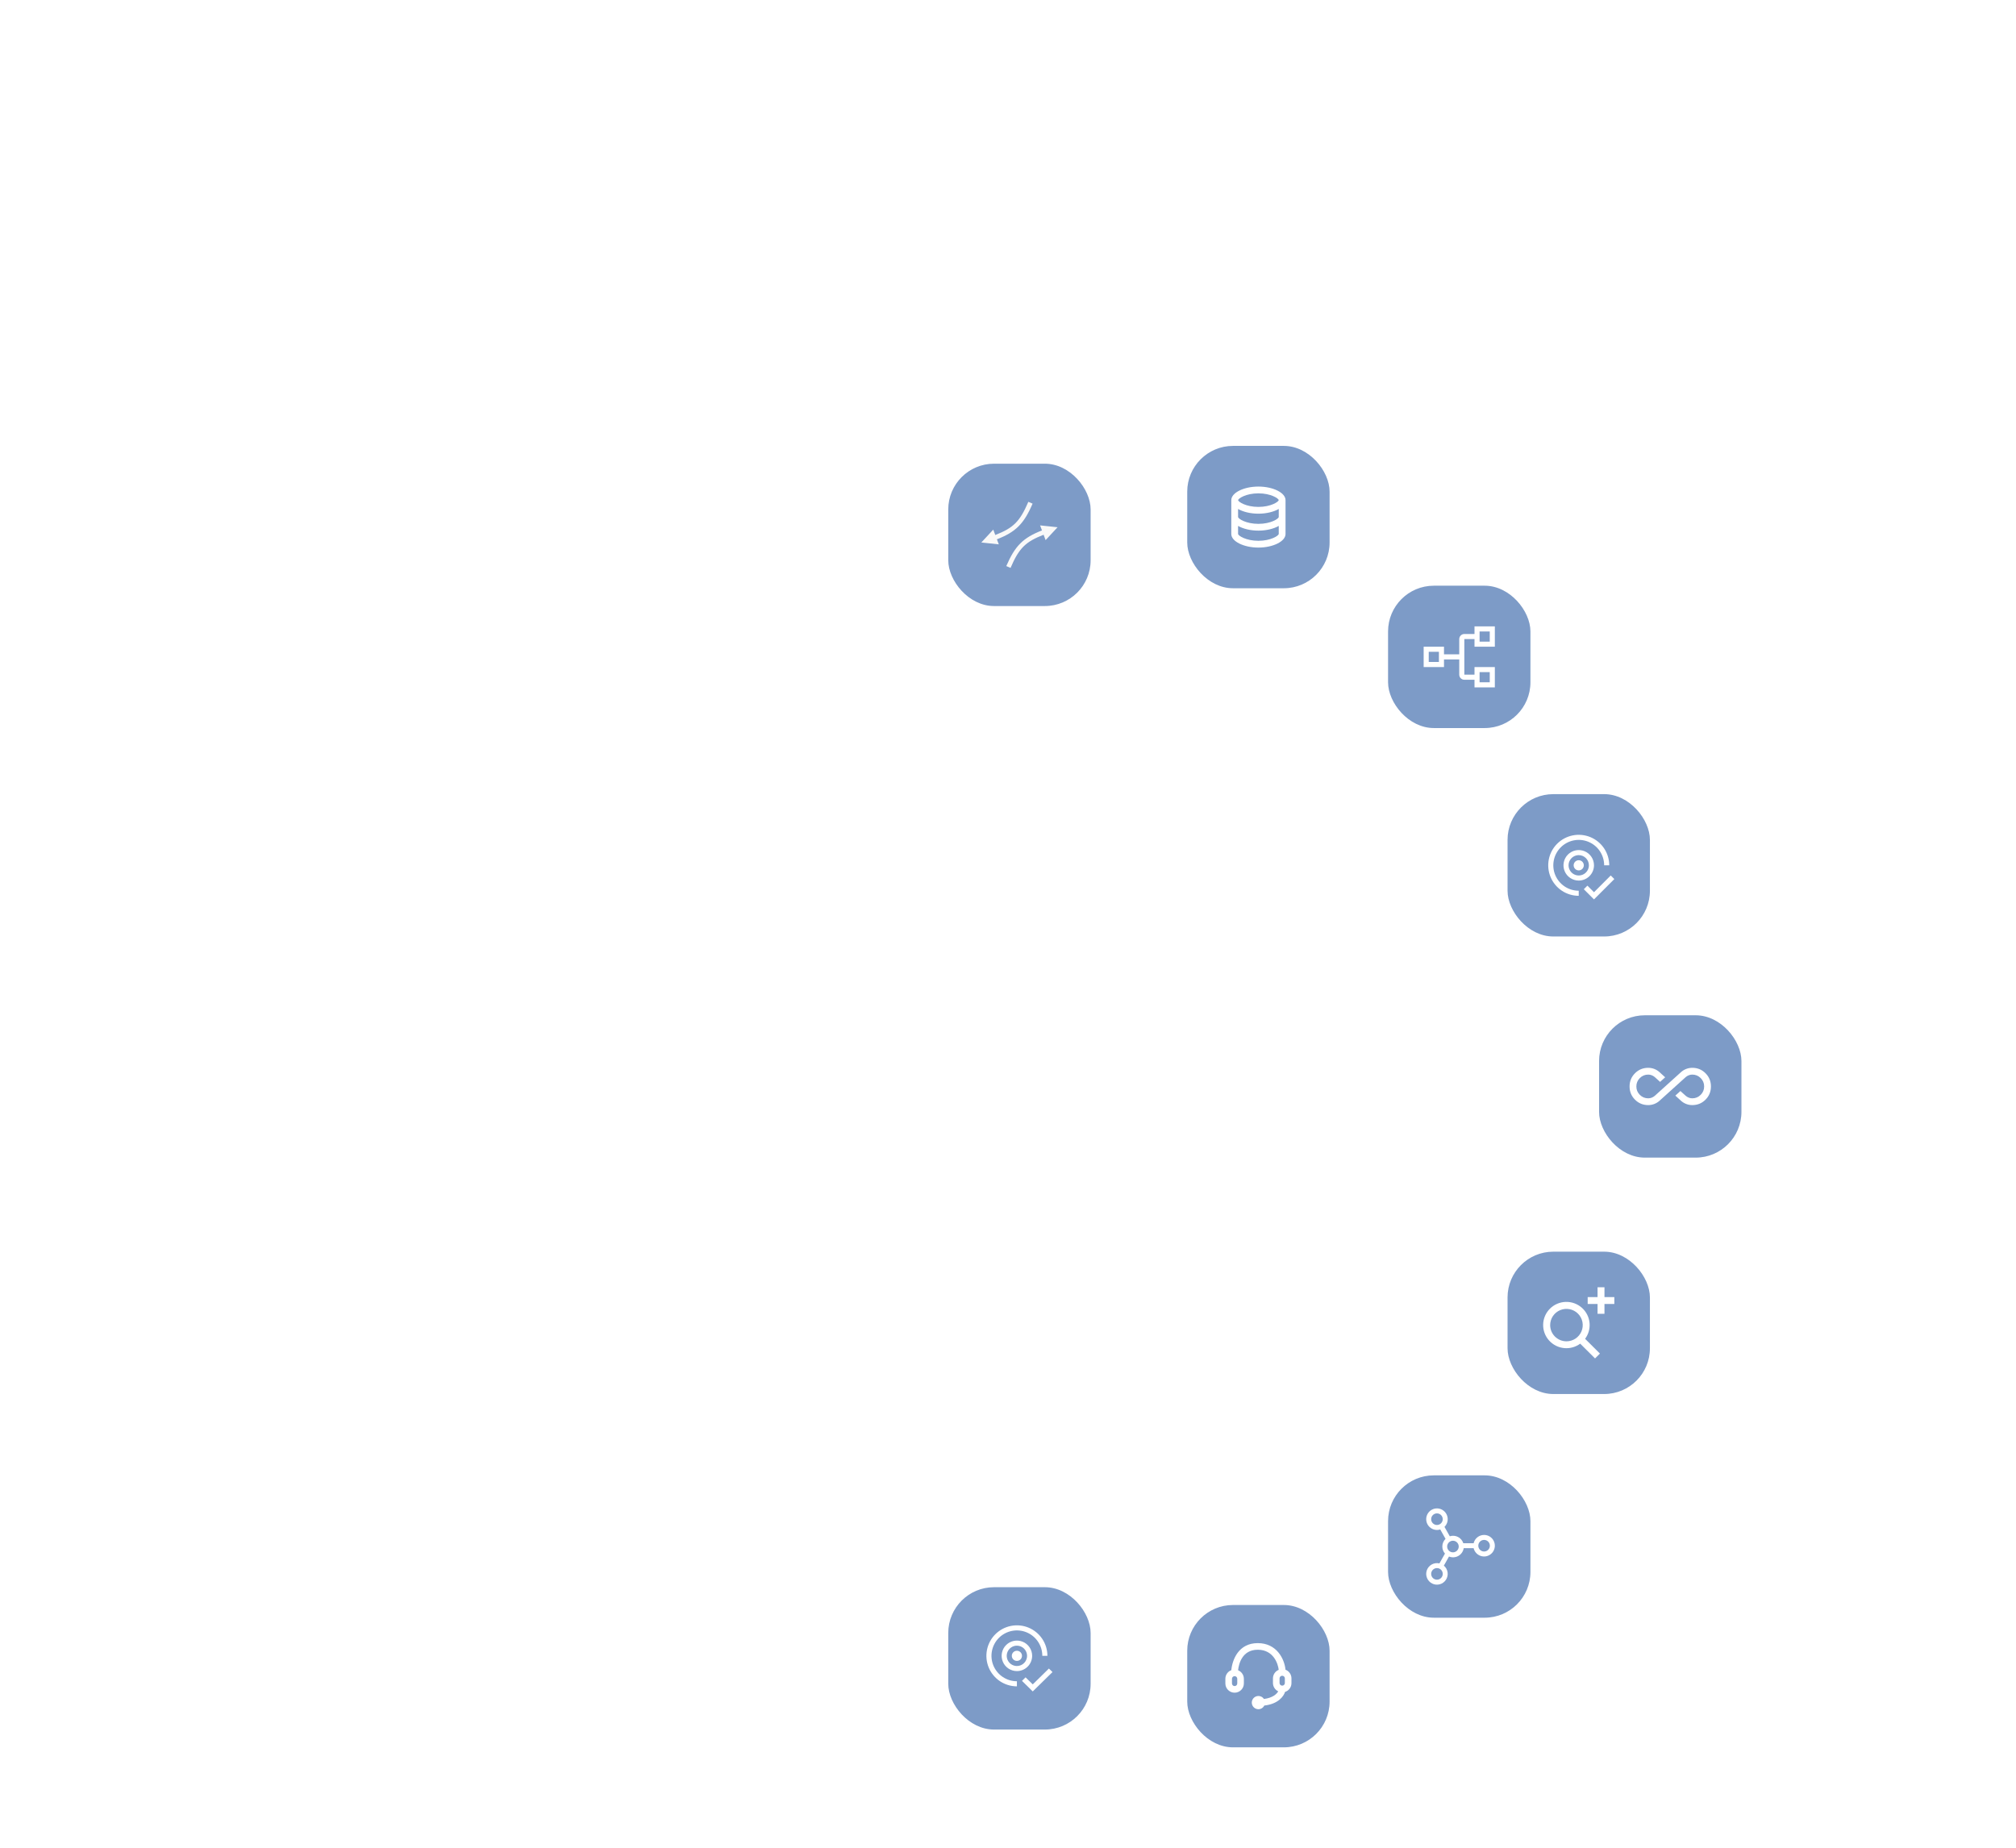<svg xmlns="http://www.w3.org/2000/svg" width="793" height="727" viewBox="0 0 793 727" fill="none"><g clip-path="url(#clip0_4696_1860)"><path d="M403.998 251.406H407.306V253.478H407.364C407.867 252.633 408.544 252.019 409.395 251.636C410.246 251.252 411.165 251.06 412.151 251.06C413.216 251.06 414.173 251.252 415.024 251.636C415.875 252 416.601 252.509 417.2 253.161C417.8 253.813 418.254 254.581 418.564 255.463C418.874 256.346 419.028 257.295 419.028 258.312C419.028 259.329 418.864 260.279 418.535 261.161C418.206 262.044 417.742 262.811 417.142 263.463C416.562 264.116 415.856 264.634 415.024 265.017C414.192 265.382 413.283 265.564 412.296 265.564C411.639 265.564 411.059 265.497 410.556 265.363C410.053 265.228 409.608 265.056 409.221 264.845C408.834 264.634 408.505 264.413 408.234 264.183C407.964 263.933 407.741 263.694 407.567 263.463H407.48V271.78H403.998V251.406ZM415.546 258.312C415.546 257.775 415.45 257.257 415.256 256.758C415.082 256.259 414.811 255.818 414.444 255.434C414.095 255.051 413.67 254.744 413.167 254.514C412.664 254.283 412.093 254.168 411.455 254.168C410.817 254.168 410.246 254.283 409.743 254.514C409.241 254.744 408.805 255.051 408.437 255.434C408.089 255.818 407.819 256.259 407.625 256.758C407.451 257.257 407.364 257.775 407.364 258.312C407.364 258.849 407.451 259.367 407.625 259.866C407.819 260.365 408.089 260.806 408.437 261.19C408.805 261.574 409.241 261.881 409.743 262.111C410.246 262.341 410.817 262.456 411.455 262.456C412.093 262.456 412.664 262.341 413.167 262.111C413.67 261.881 414.095 261.574 414.444 261.19C414.811 260.806 415.082 260.365 415.256 259.866C415.45 259.367 415.546 258.849 415.546 258.312ZM425.234 243.463H428.716V265.219H425.234V243.463ZM434.919 258.312C434.919 257.219 435.112 256.231 435.499 255.348C435.905 254.446 436.447 253.679 437.124 253.046C437.8 252.413 438.604 251.924 439.532 251.578C440.461 251.233 441.447 251.06 442.492 251.06C443.536 251.06 444.523 251.233 445.451 251.578C446.38 251.924 447.182 252.413 447.86 253.046C448.536 253.679 449.068 254.446 449.455 255.348C449.862 256.231 450.065 257.219 450.065 258.312C450.065 259.406 449.862 260.403 449.455 261.305C449.068 262.188 448.536 262.945 447.86 263.579C447.182 264.212 446.38 264.701 445.451 265.046C444.523 265.392 443.536 265.564 442.492 265.564C441.447 265.564 440.461 265.392 439.532 265.046C438.604 264.701 437.8 264.212 437.124 263.579C436.447 262.945 435.905 262.188 435.499 261.305C435.112 260.403 434.919 259.406 434.919 258.312ZM438.401 258.312C438.401 258.849 438.488 259.367 438.662 259.866C438.855 260.365 439.126 260.806 439.474 261.19C439.841 261.574 440.277 261.881 440.78 262.111C441.282 262.341 441.853 262.456 442.492 262.456C443.13 262.456 443.7 262.341 444.204 262.111C444.706 261.881 445.132 261.574 445.48 261.19C445.848 260.806 446.119 260.365 446.293 259.866C446.486 259.367 446.583 258.849 446.583 258.312C446.583 257.775 446.486 257.257 446.293 256.758C446.119 256.259 445.848 255.818 445.48 255.434C445.132 255.051 444.706 254.744 444.204 254.514C443.7 254.283 443.13 254.168 442.492 254.168C441.853 254.168 441.282 254.283 440.78 254.514C440.277 254.744 439.841 255.051 439.474 255.434C439.126 255.818 438.855 256.259 438.662 256.758C438.488 257.257 438.401 257.775 438.401 258.312ZM456.226 251.406H459.708V253.593H459.766C460.153 252.787 460.704 252.163 461.42 251.722C462.136 251.281 462.957 251.06 463.886 251.06C464.099 251.06 464.302 251.079 464.495 251.118C464.708 251.156 464.921 251.204 465.134 251.262V254.6C464.843 254.523 464.553 254.466 464.263 254.427C463.993 254.37 463.722 254.341 463.451 254.341C462.638 254.341 461.981 254.494 461.478 254.801C460.994 255.089 460.617 255.425 460.346 255.809C460.095 256.192 459.921 256.576 459.824 256.96C459.747 257.343 459.708 257.631 459.708 257.823V265.219H456.226V251.406ZM472.681 259.521C472.797 260.557 473.203 261.363 473.899 261.938C474.596 262.514 475.437 262.802 476.424 262.802C477.294 262.802 478.02 262.629 478.6 262.284C479.199 261.919 479.722 261.468 480.167 260.931L482.662 262.802C481.85 263.799 480.94 264.509 479.935 264.931C478.928 265.353 477.874 265.564 476.772 265.564C475.727 265.564 474.741 265.392 473.812 265.046C472.884 264.701 472.081 264.212 471.404 263.579C470.727 262.945 470.185 262.188 469.779 261.305C469.392 260.403 469.199 259.406 469.199 258.312C469.199 257.219 469.392 256.231 469.779 255.348C470.185 254.446 470.727 253.679 471.404 253.046C472.081 252.413 472.884 251.924 473.812 251.578C474.741 251.233 475.727 251.06 476.772 251.06C477.739 251.06 478.619 251.233 479.412 251.578C480.225 251.904 480.911 252.384 481.472 253.017C482.053 253.65 482.497 254.437 482.807 255.377C483.136 256.298 483.3 257.363 483.3 258.571V259.521H472.681ZM479.818 256.931C479.799 255.914 479.48 255.118 478.861 254.542C478.242 253.948 477.381 253.65 476.279 253.65C475.234 253.65 474.402 253.948 473.783 254.542C473.183 255.137 472.816 255.933 472.681 256.931H479.818Z" fill="white"></path><path d="M396.472 278.611L382.333 294.206C381.593 295.023 380.325 295.09 379.501 294.355L371.031 286.802C365.636 281.991 362.607 275.099 362.726 267.905L363.013 250.529C363.042 248.823 365.08 247.942 366.36 249.083L396.321 275.802C397.145 276.536 397.212 277.794 396.472 278.611Z" fill="white"></path><path fill-rule="evenodd" clip-rule="evenodd" d="M378.98 231.605L394.704 245.628C395.528 246.362 395.595 247.62 394.855 248.437L367.915 278.153C366.765 279.422 364.643 278.76 364.433 277.067L362.292 259.819C361.405 252.678 363.681 245.506 368.531 240.156L376.147 231.754C376.888 230.938 378.156 230.871 378.98 231.605ZM374.737 238.367C369.676 243.95 370.136 252.544 375.765 257.563L379.16 260.591L391.376 247.116L377.789 235L374.737 238.367Z" fill="white"></path><path d="M324.85 255.76L338.989 240.165C339.729 239.348 340.997 239.281 341.821 240.015L350.291 247.569C355.686 252.38 358.715 259.272 358.596 266.466L358.309 283.842C358.28 285.548 356.242 286.429 354.962 285.289L325.001 258.569C324.177 257.835 324.11 256.577 324.85 255.76Z" fill="white"></path><path fill-rule="evenodd" clip-rule="evenodd" d="M342.342 302.767L326.617 288.745C325.794 288.01 325.727 286.752 326.467 285.936L353.407 256.219C354.557 254.95 356.679 255.613 356.889 257.306L359.03 274.554C359.917 281.695 357.641 288.866 352.79 294.217L345.174 302.618C344.434 303.435 343.166 303.502 342.342 302.767ZM346.585 296.005C351.646 290.423 351.186 281.829 345.557 276.81L342.162 273.781L329.945 287.257L343.532 299.373L346.585 296.005Z" fill="white"></path></g><g filter="url(#filter0_dddd_4696_1860)"><path d="M443.434 395.286C426.419 401.551 408.336 404.421 390.216 403.738L390.266 402.665C408.24 403.342 426.176 400.495 443.054 394.28C460.296 387.932 476.083 378.199 489.478 365.66C502.873 353.12 513.604 338.028 521.035 321.279C528.465 304.53 532.443 286.465 532.733 268.156C533.022 249.847 529.618 231.666 522.722 214.692C515.825 197.718 505.577 182.297 492.585 169.343C479.593 156.388 464.123 146.165 447.09 139.278C430.417 132.537 412.58 129.128 394.594 129.24L394.578 128.166C412.711 128.052 430.694 131.489 447.502 138.285C464.67 145.226 480.263 155.531 493.358 168.587C506.452 181.644 516.78 197.186 523.731 214.292C530.681 231.399 534.112 249.721 533.82 268.173C533.527 286.625 529.518 304.83 522.03 321.71C514.542 338.59 503.727 353.8 490.226 366.439C476.725 379.078 460.813 388.887 443.434 395.286Z" stroke="url(#paint0_linear_4696_1860)" stroke-width="2.326"></path></g><g filter="url(#filter1_dddd_4696_1860)"><path d="M405.156 381C433.846 379.002 460.769 366.385 480.691 345.602C500.614 324.82 512.112 297.357 512.951 268.552C513.789 239.748 503.908 211.66 485.229 189.749C466.549 167.839 440.405 153.671 411.881 150L411.594 152.232C439.566 155.832 465.203 169.725 483.521 191.211C501.838 212.697 511.528 240.241 510.706 268.487C509.883 296.733 498.608 323.664 479.072 344.043C459.535 364.423 433.134 376.795 405 378.755L405.156 381Z" fill="url(#paint1_linear_4696_1860)"></path></g><g filter="url(#filter2_dddd_4696_1860)"><mask id="path-8-inside-1_4696_1860" fill="white"><path d="M359 420.424C382.241 426.135 406.477 426.505 429.883 421.507C453.288 416.508 475.253 406.27 494.122 391.564C512.992 376.859 528.275 358.069 538.819 336.609C549.364 315.15 554.896 291.581 554.999 267.677C555.101 243.772 549.771 220.157 539.411 198.608C529.051 177.059 513.93 158.139 495.187 143.273C476.444 128.406 454.568 117.981 431.206 112.782C407.845 107.583 383.606 107.746 360.317 113.259L361.384 117.756C383.992 112.404 407.522 112.246 430.2 117.293C452.878 122.34 474.114 132.46 492.309 146.892C510.504 161.323 525.182 179.69 535.24 200.608C545.297 221.527 550.471 244.452 550.371 267.657C550.272 290.862 544.902 313.741 534.665 334.573C524.429 355.405 509.593 373.645 491.276 387.921C472.958 402.196 451.636 412.134 428.915 416.987C406.194 421.84 382.667 421.48 360.106 415.936L359 420.424Z"></path></mask><path d="M359 420.424L347.706 417.641L344.921 428.942L356.224 431.72L359 420.424ZM360.317 113.259L357.638 101.939L346.312 104.62L348.999 115.945L360.317 113.259ZM361.384 117.756L350.066 120.442L352.75 131.753L364.063 129.075L361.384 117.756ZM360.106 415.936L362.882 404.64L351.592 401.865L348.811 413.153L360.106 415.936ZM356.224 431.72C381.172 437.851 407.188 438.248 432.312 432.882L427.453 410.131C405.767 414.763 383.31 414.42 361.776 409.127L356.224 431.72ZM432.312 432.882C457.437 427.516 481.015 416.526 501.273 400.739L486.972 382.389C469.49 396.014 449.14 405.499 427.453 410.131L432.312 432.882ZM501.273 400.739C521.53 384.952 537.938 364.779 549.259 341.739L528.38 331.479C518.612 351.358 504.454 368.765 486.972 382.389L501.273 400.739ZM549.259 341.739C560.581 318.699 566.521 293.393 566.631 267.726L543.366 267.627C543.272 289.768 538.147 311.601 528.38 331.479L549.259 341.739ZM566.631 267.726C566.741 242.06 561.018 216.704 549.895 193.568L528.928 203.648C538.525 223.61 543.461 245.485 543.366 267.627L566.631 267.726ZM549.895 193.568C538.771 170.431 522.537 150.119 502.415 134.159L487.958 152.386C505.323 166.159 519.33 183.687 528.928 203.648L549.895 193.568ZM502.415 134.159C482.294 118.199 458.811 107.008 433.733 101.428L428.68 124.136C450.325 128.954 470.594 138.613 487.958 152.386L502.415 134.159ZM433.733 101.428C408.656 95.847 382.638 96.022 357.638 101.939L362.996 124.578C384.575 119.47 407.034 119.319 428.68 124.136L433.733 101.428ZM348.999 115.945L350.066 120.442L372.702 115.07L371.635 110.573L348.999 115.945ZM364.063 129.075C384.961 124.129 406.711 123.982 427.673 128.647L432.727 105.939C408.333 100.51 383.023 100.68 358.705 106.436L364.063 129.075ZM427.673 128.647C448.636 133.312 468.264 142.667 485.08 156.005L499.538 137.778C479.965 122.253 457.121 111.367 432.727 105.939L427.673 128.647ZM485.08 156.005C501.897 169.343 515.462 186.318 524.756 205.649L545.723 195.568C534.902 173.062 519.111 153.303 499.538 137.778L485.08 156.005ZM524.756 205.649C534.05 224.98 538.831 246.164 538.739 267.607L562.003 267.707C562.11 242.739 556.544 218.074 545.723 195.568L524.756 205.649ZM538.739 267.607C538.647 289.049 533.685 310.192 524.225 329.443L545.105 339.703C556.118 317.291 561.896 292.674 562.003 267.707L538.739 267.607ZM524.225 329.443C514.766 348.694 501.055 365.552 484.125 378.746L498.426 397.096C518.131 381.739 534.092 362.116 545.105 339.703L524.225 329.443ZM484.125 378.746C467.195 391.94 447.487 401.126 426.485 405.612L431.345 428.363C455.784 423.143 478.721 412.453 498.426 397.096L484.125 378.746ZM426.485 405.612C405.484 410.097 383.736 409.765 362.882 404.64L357.33 427.232C381.598 433.196 406.905 433.583 431.345 428.363L426.485 405.612ZM348.811 413.153L347.706 417.641L370.294 423.206L371.4 418.718L348.811 413.153Z" fill="url(#paint2_linear_4696_1860)" mask="url(#path-8-inside-1_4696_1860)"></path></g><g filter="url(#filter3_dddd_4696_1860)"><rect x="373" y="465" width="56" height="56" rx="18" fill="#7D9BC7"></rect><path d="M406.235 503.231L403.412 500.462L402 501.846L406.236 506L414 498.385L412.588 497L406.235 503.231Z" fill="white"></path><path d="M400 494C401.105 494 402 493.105 402 492C402 490.895 401.105 490 400 490C398.895 490 398 490.895 398 492C398 493.105 398.895 494 400 494Z" fill="white"></path><path d="M400 498C398.813 498 397.653 497.648 396.667 496.989C395.68 496.33 394.911 495.392 394.457 494.296C394.003 493.2 393.884 491.993 394.115 490.829C394.347 489.666 394.918 488.596 395.757 487.757C396.596 486.918 397.666 486.347 398.829 486.115C399.993 485.884 401.2 486.003 402.296 486.457C403.392 486.911 404.33 487.68 404.989 488.667C405.648 489.653 406 490.813 406 492C405.998 493.591 405.365 495.116 404.241 496.241C403.116 497.365 401.591 497.998 400 498ZM400 488C399.209 488 398.436 488.235 397.778 488.674C397.12 489.114 396.607 489.738 396.304 490.469C396.002 491.2 395.923 492.004 396.077 492.78C396.231 493.556 396.612 494.269 397.172 494.828C397.731 495.388 398.444 495.769 399.22 495.923C399.996 496.077 400.8 495.998 401.531 495.696C402.262 495.393 402.886 494.88 403.326 494.222C403.765 493.564 404 492.791 404 492C403.999 490.94 403.577 489.923 402.827 489.173C402.077 488.423 401.06 488.001 400 488Z" fill="white"></path><path d="M412 492C412 489.627 411.296 487.307 409.978 485.333C408.659 483.36 406.785 481.822 404.592 480.913C402.399 480.005 399.987 479.768 397.659 480.231C395.331 480.694 393.193 481.836 391.515 483.515C389.836 485.193 388.694 487.331 388.231 489.659C387.768 491.987 388.005 494.399 388.913 496.592C389.822 498.785 391.36 500.659 393.333 501.978C395.307 503.296 397.627 504 400 504V502C398.022 502 396.089 501.414 394.444 500.315C392.8 499.216 391.518 497.654 390.761 495.827C390.004 494 389.806 491.989 390.192 490.049C390.578 488.109 391.53 486.327 392.929 484.929C394.327 483.53 396.109 482.578 398.049 482.192C399.989 481.806 402 482.004 403.827 482.761C405.654 483.518 407.216 484.8 408.315 486.444C409.414 488.089 410 490.022 410 492H412Z" fill="white"></path></g><g filter="url(#filter4_dddd_4696_1860)"><rect x="373" y="23" width="56" height="56" rx="18" fill="#7D9BC7"></rect><path d="M404.5 38C401.151 45.807 398.597 48.277 391.492 51.052L391.221 50.325L390.703 48.937L386 54L392.88 54.728L392.134 52.748C399.503 49.88 402.742 46.72 406.171 38.713L404.5 38ZM409.124 47.272L409.864 49.252C402.494 52.126 399.258 55.28 395.829 63.279L397.5 64C400.849 56.186 403.401 53.729 410.505 50.954L410.777 51.682L411.295 53.063L416 48L409.124 47.272Z" fill="#F9F9F9"></path></g><g filter="url(#filter5_dddd_4696_1860)"><rect x="467" y="472" width="56" height="56" rx="18" fill="#7D9BC7"></rect><path fill-rule="evenodd" clip-rule="evenodd" d="M505.66 497.468C505.257 493.334 502.293 487 494.74 487C487.187 487 484.743 493.5 484.34 497.634C482.926 498.171 481.994 499.528 482 501.04V502.86C482 504.87 483.63 506.5 485.64 506.5C487.65 506.5 489.28 504.87 489.28 502.86V501.04C489.273 499.56 488.375 498.231 487.005 497.673C487.265 495.281 488.539 489.6 494.74 489.6C500.941 489.6 502.722 495.114 502.982 497.507C501.615 498.066 500.721 499.396 500.72 500.873V502.694C500.723 503.378 500.918 504.049 501.284 504.628C501.649 505.207 502.17 505.672 502.787 505.97C502.241 506.996 500.59 508.554 497.171 508.97C496.488 507.932 495.165 507.523 494.015 507.994C492.865 508.464 492.209 509.683 492.448 510.902C492.688 512.121 493.757 513 495 513C495.481 512.997 495.953 512.861 496.361 512.606C496.77 512.351 497.1 511.988 497.314 511.557C502.891 510.92 504.932 507.88 505.491 506.19C507.003 505.701 508.02 504.283 508 502.694V500.873C508.006 499.361 507.074 498.004 505.66 497.468ZM486.68 502.86C486.68 503.434 486.214 503.9 485.64 503.9C485.066 503.9 484.6 503.434 484.6 502.86V501.04C484.599 500.903 484.625 500.767 484.677 500.64C484.729 500.512 484.805 500.397 484.902 500.299C484.999 500.202 485.114 500.125 485.24 500.072C485.367 500.019 485.503 499.992 485.64 499.992C485.777 499.992 485.913 500.019 486.04 500.072C486.167 500.125 486.282 500.202 486.378 500.299C486.475 500.397 486.551 500.512 486.603 500.64C486.655 500.767 486.681 500.903 486.68 501.04V502.86ZM503.32 500.873C503.32 500.299 503.786 499.833 504.36 499.833C504.934 499.833 505.4 500.299 505.4 500.873V502.694C505.4 503.268 504.934 503.733 504.36 503.733C503.786 503.733 503.32 503.268 503.32 502.694V500.873Z" fill="white"></path></g><g filter="url(#filter6_dddd_4696_1860)"><rect x="467" y="16" width="56" height="56" rx="18" fill="#7D9BC7"></rect><path d="M505.667 50.667V37.333C505.667 34.443 500.783 32 495.001 32C489.218 32 484.334 34.443 484.334 37.333V50.667C484.334 53.557 489.218 56 495.001 56C500.783 56 505.667 53.557 505.667 50.667ZM495.001 34.667C499.922 34.667 502.909 36.676 503.001 37.325C502.909 37.991 499.922 40 495.001 40C490.079 40 487.093 37.991 487.001 37.341C487.093 36.676 490.079 34.667 495.001 34.667ZM487.001 40.809C488.973 41.939 491.85 42.667 495.001 42.667C498.151 42.667 501.029 41.939 503.001 40.809V43.992C502.909 44.657 499.922 46.667 495.001 46.667C490.079 46.667 487.093 44.657 487.001 44V40.809ZM487.001 50.667V47.476C488.973 48.605 491.85 49.333 495.001 49.333C498.151 49.333 501.029 48.605 503.001 47.476V50.659C502.909 51.324 499.922 53.333 495.001 53.333C490.079 53.333 487.093 51.324 487.001 50.667Z" fill="white"></path></g><g filter="url(#filter7_dddd_4696_1860)"><rect x="546" y="421" width="56" height="56" rx="18" fill="#7D9BC7"></rect><path d="M583.772 444.435C584.567 444.436 585.345 444.66 586.018 445.083C586.691 445.506 587.232 446.111 587.578 446.828C587.924 447.545 588.061 448.345 587.975 449.137C587.888 449.928 587.581 450.68 587.088 451.304C586.595 451.929 585.937 452.402 585.189 452.669C584.44 452.936 583.632 452.986 582.856 452.814C582.081 452.641 581.369 452.253 580.803 451.694C580.237 451.135 579.84 450.428 579.656 449.653H575.753C575.654 450.286 575.414 450.888 575.051 451.414C574.687 451.941 574.209 452.378 573.653 452.693C573.097 453.008 572.477 453.192 571.839 453.232C571.202 453.273 570.563 453.168 569.972 452.926L567.949 456.514C568.742 457.182 569.263 458.12 569.413 459.148C569.563 460.176 569.331 461.223 568.761 462.091C568.192 462.959 567.324 463.587 566.323 463.856C565.322 464.124 564.257 464.015 563.331 463.549C562.405 463.083 561.682 462.292 561.299 461.326C560.916 460.361 560.9 459.288 561.255 458.311C561.609 457.335 562.309 456.523 563.221 456.03C564.133 455.536 565.194 455.396 566.202 455.635L568.378 451.778C567.71 451.008 567.343 450.021 567.345 449.001C567.345 447.818 567.827 446.748 568.607 445.98L566.521 442.278C565.887 442.481 565.214 442.531 564.557 442.424C563.899 442.317 563.277 442.056 562.739 441.663C562.201 441.269 561.764 440.754 561.462 440.16C561.16 439.565 561.002 438.907 561.002 438.239C561.002 437.54 561.174 436.852 561.503 436.236C561.833 435.62 562.309 435.096 562.889 434.709C563.47 434.322 564.137 434.085 564.831 434.019C565.525 433.953 566.225 434.06 566.867 434.331C567.51 434.601 568.076 435.027 568.515 435.57C568.954 436.112 569.253 436.756 569.384 437.442C569.515 438.129 569.475 438.837 569.267 439.504C569.059 440.171 568.689 440.776 568.192 441.266L570.278 444.965C571.344 444.62 572.504 444.715 573.502 445.227C574.499 445.739 575.253 446.627 575.598 447.696H579.656C579.876 446.768 580.402 445.941 581.149 445.349C581.896 444.757 582.82 444.435 583.772 444.435ZM571.574 446.718C571.27 446.711 570.968 446.764 570.686 446.876C570.403 446.987 570.146 447.154 569.928 447.366C569.711 447.579 569.538 447.833 569.42 448.113C569.302 448.394 569.242 448.695 569.241 449C569.241 449.304 569.302 449.605 569.42 449.886C569.538 450.166 569.71 450.42 569.927 450.633C570.144 450.846 570.402 451.013 570.684 451.124C570.967 451.236 571.269 451.289 571.572 451.282C572.167 451.268 572.732 451.022 573.147 450.595C573.563 450.169 573.795 449.597 573.796 449.001C573.796 448.405 573.563 447.832 573.148 447.406C572.733 446.979 572.168 446.733 571.574 446.718ZM565.23 435.957C564.626 435.957 564.047 436.197 563.62 436.625C563.193 437.053 562.953 437.634 562.953 438.239C562.953 438.845 563.193 439.425 563.62 439.853C564.047 440.282 564.626 440.522 565.23 440.522C565.834 440.522 566.413 440.282 566.84 439.853C567.268 439.425 567.507 438.845 567.507 438.239C567.507 437.634 567.268 437.053 566.84 436.625C566.413 436.197 565.834 435.957 565.23 435.957ZM581.495 448.675C581.495 449.28 581.735 449.861 582.162 450.289C582.589 450.717 583.168 450.957 583.772 450.957C584.376 450.957 584.955 450.717 585.382 450.289C585.809 449.861 586.049 449.28 586.049 448.675C586.049 448.069 585.809 447.489 585.382 447.061C584.955 446.632 584.376 446.392 583.772 446.392C583.168 446.392 582.589 446.632 582.162 447.061C581.735 447.489 581.495 448.069 581.495 448.675ZM562.953 459.762C562.953 460.368 563.194 460.949 563.621 461.377C564.048 461.805 564.628 462.045 565.232 462.045C565.836 462.045 566.415 461.804 566.842 461.376C567.269 460.947 567.509 460.367 567.509 459.761C567.509 459.461 567.45 459.164 567.335 458.887C567.221 458.61 567.053 458.359 566.841 458.147C566.63 457.935 566.378 457.766 566.102 457.652C565.826 457.537 565.529 457.478 565.23 457.478C564.931 457.478 564.635 457.537 564.359 457.652C564.082 457.767 563.831 457.935 563.62 458.148C563.409 458.36 563.241 458.611 563.126 458.888C563.012 459.166 562.953 459.462 562.953 459.762Z" fill="white"></path></g><g filter="url(#filter8_dddd_4696_1860)"><rect x="546" y="71" width="56" height="56" rx="18" fill="#7D9BC7"></rect><path d="M588 95V87H580V90H576C575.47 90 574.961 90.211 574.586 90.586C574.211 90.961 574 91.47 574 92V98H568V95H560V103H568V100H574V106C574 106.53 574.211 107.039 574.586 107.414C574.961 107.789 575.47 108 576 108H580V111H588V103H580V106H576V92H580V95H588ZM566 101H562V97H566V101ZM582 105H586V109H582V105ZM582 89H586V93H582V89Z" fill="white"></path></g><g filter="url(#filter9_dddd_4696_1860)"><rect x="593" y="333" width="56" height="56" rx="18" fill="#7D9BC7"></rect><path fill-rule="evenodd" clip-rule="evenodd" d="M635.004 353.573V350.867H631.121V347H628.403V350.867H624.52V353.573H628.403V357.44H631.121V353.573H635.004Z" fill="white"></path><path fill-rule="evenodd" clip-rule="evenodd" d="M627.415 375L629.337 373.086L623.503 367.277C624.819 365.504 625.446 363.312 625.262 361.107C625.067 358.786 623.988 356.628 622.245 355.076C620.503 353.524 618.23 352.694 615.893 352.759C613.556 352.824 611.332 353.777 609.679 355.423C608.026 357.07 607.068 359.284 607.004 361.612C606.939 363.939 607.771 366.203 609.33 367.938C610.889 369.673 613.056 370.748 615.386 370.942C617.6 371.126 619.801 370.501 621.582 369.191L627.415 375ZM609.762 361.886C609.763 360.625 610.138 359.391 610.842 358.342C611.546 357.293 612.547 356.475 613.717 355.992C614.888 355.509 616.176 355.383 617.419 355.629C618.661 355.875 619.803 356.483 620.699 357.375C621.595 358.268 622.205 359.404 622.452 360.642C622.699 361.88 622.573 363.162 622.088 364.328C621.603 365.494 620.782 366.49 619.728 367.191C618.675 367.892 617.436 368.266 616.169 368.267C614.471 368.264 612.843 367.591 611.642 366.395C610.441 365.199 609.765 363.578 609.762 361.886Z" fill="white"></path></g><g filter="url(#filter10_dddd_4696_1860)"><rect x="593" y="153" width="56" height="56" rx="18" fill="#7D9BC7"></rect><path d="M627 191.59L624.41 189L623 190.41L627 194.41L635 186.41L633.59 185L627 191.59Z" fill="white"></path><path d="M621 183C622.105 183 623 182.105 623 181C623 179.895 622.105 179 621 179C619.895 179 619 179.895 619 181C619 182.105 619.895 183 621 183Z" fill="white"></path><path d="M621 187C619.813 187 618.653 186.648 617.667 185.989C616.68 185.33 615.911 184.392 615.457 183.296C615.003 182.2 614.884 180.993 615.115 179.829C615.347 178.666 615.918 177.596 616.757 176.757C617.596 175.918 618.666 175.347 619.829 175.115C620.993 174.884 622.2 175.003 623.296 175.457C624.392 175.911 625.33 176.68 625.989 177.667C626.648 178.653 627 179.813 627 181C626.998 182.591 626.365 184.116 625.241 185.241C624.116 186.365 622.591 186.998 621 187ZM621 177C620.209 177 619.436 177.235 618.778 177.674C618.12 178.114 617.607 178.738 617.304 179.469C617.002 180.2 616.923 181.004 617.077 181.78C617.231 182.556 617.612 183.269 618.172 183.828C618.731 184.388 619.444 184.769 620.22 184.923C620.996 185.077 621.8 184.998 622.531 184.696C623.262 184.393 623.886 183.88 624.326 183.222C624.765 182.564 625 181.791 625 181C624.999 179.94 624.577 178.923 623.827 178.173C623.077 177.423 622.06 177.001 621 177Z" fill="white"></path><path d="M633 181C633 178.627 632.296 176.307 630.978 174.333C629.659 172.36 627.785 170.822 625.592 169.913C623.399 169.005 620.987 168.768 618.659 169.231C616.331 169.694 614.193 170.836 612.515 172.515C610.836 174.193 609.694 176.331 609.231 178.659C608.768 180.987 609.005 183.399 609.913 185.592C610.822 187.785 612.36 189.659 614.333 190.978C616.307 192.296 618.627 193 621 193V191C619.022 191 617.089 190.414 615.444 189.315C613.8 188.216 612.518 186.654 611.761 184.827C611.004 183 610.806 180.989 611.192 179.049C611.578 177.109 612.53 175.327 613.929 173.929C615.327 172.53 617.109 171.578 619.049 171.192C620.989 170.806 623 171.004 624.827 171.761C626.654 172.518 628.216 173.8 629.315 175.444C630.414 177.089 631 179.022 631 181H633Z" fill="white"></path></g><g filter="url(#filter11_dddd_4696_1860)"><rect x="629" y="240" width="56" height="56" rx="18" fill="#7D9BC7"></rect><path d="M648.333 275.333C646.289 275.333 644.556 274.622 643.133 273.2C641.711 271.778 641 270.044 641 268C641 265.955 641.711 264.222 643.133 262.8C644.556 261.378 646.289 260.667 648.333 260.667C649.156 260.667 649.944 260.811 650.7 261.1C651.456 261.389 652.133 261.8 652.733 262.333L655 264.4L653 266.2L650.933 264.333C650.578 264.022 650.178 263.778 649.733 263.6C649.289 263.422 648.822 263.333 648.333 263.333C647.044 263.333 645.944 263.789 645.033 264.7C644.122 265.611 643.667 266.711 643.667 268C643.667 269.289 644.122 270.389 645.033 271.3C645.944 272.211 647.044 272.667 648.333 272.667C648.822 272.667 649.289 272.578 649.733 272.4C650.178 272.222 650.578 271.978 650.933 271.667L661.267 262.333C661.867 261.8 662.544 261.389 663.3 261.1C664.056 260.811 664.844 260.667 665.667 260.667C667.711 260.667 669.444 261.378 670.867 262.8C672.289 264.222 673 265.955 673 268C673 270.044 672.289 271.778 670.867 273.2C669.444 274.622 667.711 275.333 665.667 275.333C664.844 275.333 664.056 275.189 663.3 274.9C662.544 274.611 661.867 274.2 661.267 273.667L659 271.6L661 269.8L663.067 271.667C663.422 271.978 663.822 272.222 664.267 272.4C664.711 272.578 665.178 272.667 665.667 272.667C666.956 272.667 668.056 272.211 668.967 271.3C669.878 270.389 670.333 269.289 670.333 268C670.333 266.711 669.878 265.611 668.967 264.7C668.056 263.789 666.956 263.333 665.667 263.333C665.178 263.333 664.711 263.422 664.267 263.6C663.822 263.778 663.422 264.022 663.067 264.333L652.733 273.667C652.133 274.2 651.456 274.611 650.7 274.9C649.944 275.189 649.156 275.333 648.333 275.333Z" fill="white"></path></g><path d="M50.075 344L138.631 344L162.396 318.709L253.992 318.709" stroke="url(#paint3_linear_4696_1860)" stroke-width="2.326"></path><path d="M253.498 318.708C253.498 324.185 257.932 328.626 263.4 328.626C268.869 328.626 273.303 324.185 273.303 318.708C273.303 313.23 268.869 308.79 263.4 308.79C257.932 308.79 253.498 313.23 253.498 318.708ZM271.322 318.708C271.322 323.09 267.776 326.642 263.4 326.642C259.025 326.642 255.479 323.09 255.479 318.708C255.479 314.326 259.025 310.773 263.4 310.773C267.776 310.773 271.322 314.326 271.322 318.708Z" fill="white"></path><path d="M90.11 253.247L140.612 253.247L164.377 278.539M164.377 278.539L209.928 278.539M164.377 278.539L32.677 278.539" stroke="url(#paint4_linear_4696_1860)" stroke-width="2.326"></path><path d="M209.637 278.742C209.637 284.22 214.07 288.66 219.539 288.66C225.008 288.66 229.441 284.22 229.441 278.742C229.441 273.264 225.008 268.824 219.539 268.824C214.07 268.824 209.637 273.264 209.637 278.742ZM227.461 278.742C227.461 283.124 223.914 286.677 219.539 286.677C215.164 286.677 211.617 283.124 211.617 278.742C211.617 274.36 215.164 270.807 219.539 270.807C223.914 270.807 227.461 274.36 227.461 278.742Z" fill="white"></path><path d="M90.111 207.624L138.632 207.624L162.397 232.915L285.186 232.915" stroke="url(#paint5_linear_4696_1860)" stroke-width="2.326"></path><path d="M284.195 232.419C284.195 237.897 288.629 242.337 294.098 242.337C299.567 242.337 304 237.897 304 232.419C304 226.942 299.567 222.501 294.098 222.501C288.629 222.501 284.195 226.942 284.195 232.419ZM302.02 232.419C302.02 236.801 298.473 240.354 294.098 240.354C289.723 240.354 286.176 236.801 286.176 232.419C286.176 228.037 289.723 224.485 294.098 224.485C298.473 224.485 302.02 228.037 302.02 232.419Z" fill="white"></path><path d="M-0.001 162L139.621 162L163.386 187.291L253.992 187.291" stroke="url(#paint6_linear_4696_1860)" stroke-width="2.326"></path><path d="M253.498 187.787C253.498 193.265 257.932 197.706 263.4 197.706C268.869 197.706 273.303 193.265 273.303 187.787C273.303 182.31 268.869 177.869 263.4 177.869C257.932 177.869 253.498 182.31 253.498 187.787ZM271.322 187.787C271.322 192.17 267.776 195.722 263.4 195.722C259.025 195.722 255.479 192.17 255.479 187.787C255.479 183.405 259.025 179.853 263.4 179.853C267.776 179.853 271.322 183.405 271.322 187.787Z" fill="white"></path><defs><filter id="filter0_dddd_4696_1860" x="307.575" y="92.167" width="332.115" height="522.212" filterUnits="userSpaceOnUse" color-interpolation-filters="sRGB"><feFlood flood-opacity="0" result="BackgroundImageFix"></feFlood><feColorMatrix in="SourceAlpha" type="matrix" values="0 0 0 0 0 0 0 0 0 0 0 0 0 0 0 0 0 0 127 0" result="hardAlpha"></feColorMatrix><feOffset dx="5.816" dy="17.512"></feOffset><feGaussianBlur stdDeviation="26.172"></feGaussianBlur><feColorMatrix type="matrix" values="0 0 0 0 0 0 0 0 0 0 0 0 0 0 0 0 0 0 0.12 0"></feColorMatrix><feBlend mode="normal" in2="BackgroundImageFix" result="effect1_dropShadow_4696_1860"></feBlend><feColorMatrix in="SourceAlpha" type="matrix" values="0 0 0 0 0 0 0 0 0 0 0 0 0 0 0 0 0 0 127 0" result="hardAlpha"></feColorMatrix><feOffset dx="6.979" dy="37.603"></feOffset><feGaussianBlur stdDeviation="29.081"></feGaussianBlur><feColorMatrix type="matrix" values="0 0 0 0 0 0 0 0 0 0 0 0 0 0 0 0 0 0 0.08 0"></feColorMatrix><feBlend mode="normal" in2="effect1_dropShadow_4696_1860" result="effect2_dropShadow_4696_1860"></feBlend><feColorMatrix in="SourceAlpha" type="matrix" values="0 0 0 0 0 0 0 0 0 0 0 0 0 0 0 0 0 0 127 0" result="hardAlpha"></feColorMatrix><feOffset dx="9.306" dy="72.526"></feOffset><feGaussianBlur stdDeviation="34.897"></feGaussianBlur><feColorMatrix type="matrix" values="0 0 0 0 0 0 0 0 0 0 0 0 0 0 0 0 0 0 0.12 0"></feColorMatrix><feBlend mode="normal" in2="effect2_dropShadow_4696_1860" result="effect3_dropShadow_4696_1860"></feBlend><feColorMatrix in="SourceAlpha" type="matrix" values="0 0 0 0 0 0 0 0 0 0 0 0 0 0 0 0 0 0 127 0" result="hardAlpha"></feColorMatrix><feOffset dx="11.632" dy="116.322"></feOffset><feGaussianBlur stdDeviation="46.529"></feGaussianBlur><feColorMatrix type="matrix" values="0 0 0 0 0 0 0 0 0 0 0 0 0 0 0 0 0 0 0.15 0"></feColorMatrix><feBlend mode="normal" in2="effect3_dropShadow_4696_1860" result="effect4_dropShadow_4696_1860"></feBlend><feBlend mode="normal" in="SourceGraphic" in2="effect4_dropShadow_4696_1860" result="shape"></feBlend></filter><filter id="filter1_dddd_4696_1860" x="323.575" y="115.167" width="294.115" height="475.212" filterUnits="userSpaceOnUse" color-interpolation-filters="sRGB"><feFlood flood-opacity="0" result="BackgroundImageFix"></feFlood><feColorMatrix in="SourceAlpha" type="matrix" values="0 0 0 0 0 0 0 0 0 0 0 0 0 0 0 0 0 0 127 0" result="hardAlpha"></feColorMatrix><feOffset dx="5.816" dy="17.512"></feOffset><feGaussianBlur stdDeviation="26.172"></feGaussianBlur><feColorMatrix type="matrix" values="0 0 0 0 0 0 0 0 0 0 0 0 0 0 0 0 0 0 0.12 0"></feColorMatrix><feBlend mode="normal" in2="BackgroundImageFix" result="effect1_dropShadow_4696_1860"></feBlend><feColorMatrix in="SourceAlpha" type="matrix" values="0 0 0 0 0 0 0 0 0 0 0 0 0 0 0 0 0 0 127 0" result="hardAlpha"></feColorMatrix><feOffset dx="6.979" dy="37.603"></feOffset><feGaussianBlur stdDeviation="29.081"></feGaussianBlur><feColorMatrix type="matrix" values="0 0 0 0 0 0 0 0 0 0 0 0 0 0 0 0 0 0 0.08 0"></feColorMatrix><feBlend mode="normal" in2="effect1_dropShadow_4696_1860" result="effect2_dropShadow_4696_1860"></feBlend><feColorMatrix in="SourceAlpha" type="matrix" values="0 0 0 0 0 0 0 0 0 0 0 0 0 0 0 0 0 0 127 0" result="hardAlpha"></feColorMatrix><feOffset dx="9.306" dy="72.526"></feOffset><feGaussianBlur stdDeviation="34.897"></feGaussianBlur><feColorMatrix type="matrix" values="0 0 0 0 0 0 0 0 0 0 0 0 0 0 0 0 0 0 0.12 0"></feColorMatrix><feBlend mode="normal" in2="effect2_dropShadow_4696_1860" result="effect3_dropShadow_4696_1860"></feBlend><feColorMatrix in="SourceAlpha" type="matrix" values="0 0 0 0 0 0 0 0 0 0 0 0 0 0 0 0 0 0 127 0" result="hardAlpha"></feColorMatrix><feOffset dx="11.632" dy="116.322"></feOffset><feGaussianBlur stdDeviation="46.529"></feGaussianBlur><feColorMatrix type="matrix" values="0 0 0 0 0 0 0 0 0 0 0 0 0 0 0 0 0 0 0.15 0"></feColorMatrix><feBlend mode="normal" in2="effect3_dropShadow_4696_1860" result="effect4_dropShadow_4696_1860"></feBlend><feBlend mode="normal" in="SourceGraphic" in2="effect4_dropShadow_4696_1860" result="shape"></feBlend></filter><filter id="filter2_dddd_4696_1860" x="277.575" y="74.167" width="382.115" height="560.212" filterUnits="userSpaceOnUse" color-interpolation-filters="sRGB"><feFlood flood-opacity="0" result="BackgroundImageFix"></feFlood><feColorMatrix in="SourceAlpha" type="matrix" values="0 0 0 0 0 0 0 0 0 0 0 0 0 0 0 0 0 0 127 0" result="hardAlpha"></feColorMatrix><feOffset dx="5.816" dy="17.512"></feOffset><feGaussianBlur stdDeviation="26.172"></feGaussianBlur><feColorMatrix type="matrix" values="0 0 0 0 0 0 0 0 0 0 0 0 0 0 0 0 0 0 0.12 0"></feColorMatrix><feBlend mode="normal" in2="BackgroundImageFix" result="effect1_dropShadow_4696_1860"></feBlend><feColorMatrix in="SourceAlpha" type="matrix" values="0 0 0 0 0 0 0 0 0 0 0 0 0 0 0 0 0 0 127 0" result="hardAlpha"></feColorMatrix><feOffset dx="6.979" dy="37.603"></feOffset><feGaussianBlur stdDeviation="29.081"></feGaussianBlur><feColorMatrix type="matrix" values="0 0 0 0 0 0 0 0 0 0 0 0 0 0 0 0 0 0 0.08 0"></feColorMatrix><feBlend mode="normal" in2="effect1_dropShadow_4696_1860" result="effect2_dropShadow_4696_1860"></feBlend><feColorMatrix in="SourceAlpha" type="matrix" values="0 0 0 0 0 0 0 0 0 0 0 0 0 0 0 0 0 0 127 0" result="hardAlpha"></feColorMatrix><feOffset dx="9.306" dy="72.526"></feOffset><feGaussianBlur stdDeviation="34.897"></feGaussianBlur><feColorMatrix type="matrix" values="0 0 0 0 0 0 0 0 0 0 0 0 0 0 0 0 0 0 0.12 0"></feColorMatrix><feBlend mode="normal" in2="effect2_dropShadow_4696_1860" result="effect3_dropShadow_4696_1860"></feBlend><feColorMatrix in="SourceAlpha" type="matrix" values="0 0 0 0 0 0 0 0 0 0 0 0 0 0 0 0 0 0 127 0" result="hardAlpha"></feColorMatrix><feOffset dx="11.632" dy="116.322"></feOffset><feGaussianBlur stdDeviation="46.529"></feGaussianBlur><feColorMatrix type="matrix" values="0 0 0 0 0 0 0 0 0 0 0 0 0 0 0 0 0 0 0.15 0"></feColorMatrix><feBlend mode="normal" in2="effect3_dropShadow_4696_1860" result="effect4_dropShadow_4696_1860"></feBlend><feBlend mode="normal" in="SourceGraphic" in2="effect4_dropShadow_4696_1860" result="shape"></feBlend></filter><filter id="filter3_dddd_4696_1860" x="265.984" y="449.878" width="270.032" height="270.032" filterUnits="userSpaceOnUse" color-interpolation-filters="sRGB"><feFlood flood-opacity="0" result="BackgroundImageFix"></feFlood><feColorMatrix in="SourceAlpha" type="matrix" values="0 0 0 0 0 0 0 0 0 0 0 0 0 0 0 0 0 0 127 0" result="hardAlpha"></feColorMatrix><feOffset dy="6.48"></feOffset><feGaussianBlur stdDeviation="2.423"></feGaussianBlur><feColorMatrix type="matrix" values="0 0 0 0 0 0 0 0 0 0.055 0 0 0 0 0.102 0 0 0 0.031 0"></feColorMatrix><feBlend mode="normal" in2="BackgroundImageFix" result="effect1_dropShadow_4696_1860"></feBlend><feColorMatrix in="SourceAlpha" type="matrix" values="0 0 0 0 0 0 0 0 0 0 0 0 0 0 0 0 0 0 127 0" result="hardAlpha"></feColorMatrix><feOffset dy="17.915"></feOffset><feGaussianBlur stdDeviation="6.7"></feGaussianBlur><feColorMatrix type="matrix" values="0 0 0 0 0 0 0 0 0 0.055 0 0 0 0 0.102 0 0 0 0.01 0"></feColorMatrix><feBlend mode="normal" in2="effect1_dropShadow_4696_1860" result="effect2_dropShadow_4696_1860"></feBlend><feColorMatrix in="SourceAlpha" type="matrix" values="0 0 0 0 0 0 0 0 0 0 0 0 0 0 0 0 0 0 127 0" result="hardAlpha"></feColorMatrix><feOffset dy="43.133"></feOffset><feGaussianBlur stdDeviation="16.131"></feGaussianBlur><feColorMatrix type="matrix" values="0 0 0 0 0 0 0 0 0 0.055 0 0 0 0 0.102 0 0 0 0.03 0"></feColorMatrix><feBlend mode="normal" in2="effect2_dropShadow_4696_1860" result="effect3_dropShadow_4696_1860"></feBlend><feColorMatrix in="SourceAlpha" type="matrix" values="0 0 0 0 0 0 0 0 0 0 0 0 0 0 0 0 0 0 127 0" result="hardAlpha"></feColorMatrix><feOffset dy="91.894"></feOffset><feGaussianBlur stdDeviation="53.508"></feGaussianBlur><feColorMatrix type="matrix" values="0 0 0 0 0 0 0 0 0 0.055 0 0 0 0 0.102 0 0 0 0.08 0"></feColorMatrix><feBlend mode="normal" in2="effect3_dropShadow_4696_1860" result="effect4_dropShadow_4696_1860"></feBlend><feBlend mode="normal" in="SourceGraphic" in2="effect4_dropShadow_4696_1860" result="shape"></feBlend></filter><filter id="filter4_dddd_4696_1860" x="265.984" y="7.878" width="270.032" height="270.032" filterUnits="userSpaceOnUse" color-interpolation-filters="sRGB"><feFlood flood-opacity="0" result="BackgroundImageFix"></feFlood><feColorMatrix in="SourceAlpha" type="matrix" values="0 0 0 0 0 0 0 0 0 0 0 0 0 0 0 0 0 0 127 0" result="hardAlpha"></feColorMatrix><feOffset dy="6.48"></feOffset><feGaussianBlur stdDeviation="2.423"></feGaussianBlur><feColorMatrix type="matrix" values="0 0 0 0 0 0 0 0 0 0.055 0 0 0 0 0.102 0 0 0 0.031 0"></feColorMatrix><feBlend mode="normal" in2="BackgroundImageFix" result="effect1_dropShadow_4696_1860"></feBlend><feColorMatrix in="SourceAlpha" type="matrix" values="0 0 0 0 0 0 0 0 0 0 0 0 0 0 0 0 0 0 127 0" result="hardAlpha"></feColorMatrix><feOffset dy="17.915"></feOffset><feGaussianBlur stdDeviation="6.7"></feGaussianBlur><feColorMatrix type="matrix" values="0 0 0 0 0 0 0 0 0 0.055 0 0 0 0 0.102 0 0 0 0.01 0"></feColorMatrix><feBlend mode="normal" in2="effect1_dropShadow_4696_1860" result="effect2_dropShadow_4696_1860"></feBlend><feColorMatrix in="SourceAlpha" type="matrix" values="0 0 0 0 0 0 0 0 0 0 0 0 0 0 0 0 0 0 127 0" result="hardAlpha"></feColorMatrix><feOffset dy="43.133"></feOffset><feGaussianBlur stdDeviation="16.131"></feGaussianBlur><feColorMatrix type="matrix" values="0 0 0 0 0 0 0 0 0 0.055 0 0 0 0 0.102 0 0 0 0.03 0"></feColorMatrix><feBlend mode="normal" in2="effect2_dropShadow_4696_1860" result="effect3_dropShadow_4696_1860"></feBlend><feColorMatrix in="SourceAlpha" type="matrix" values="0 0 0 0 0 0 0 0 0 0 0 0 0 0 0 0 0 0 127 0" result="hardAlpha"></feColorMatrix><feOffset dy="91.894"></feOffset><feGaussianBlur stdDeviation="53.508"></feGaussianBlur><feColorMatrix type="matrix" values="0 0 0 0 0 0 0 0 0 0.055 0 0 0 0 0.102 0 0 0 0.08 0"></feColorMatrix><feBlend mode="normal" in2="effect3_dropShadow_4696_1860" result="effect4_dropShadow_4696_1860"></feBlend><feBlend mode="normal" in="SourceGraphic" in2="effect4_dropShadow_4696_1860" result="shape"></feBlend></filter><filter id="filter5_dddd_4696_1860" x="359.984" y="456.878" width="270.032" height="270.032" filterUnits="userSpaceOnUse" color-interpolation-filters="sRGB"><feFlood flood-opacity="0" result="BackgroundImageFix"></feFlood><feColorMatrix in="SourceAlpha" type="matrix" values="0 0 0 0 0 0 0 0 0 0 0 0 0 0 0 0 0 0 127 0" result="hardAlpha"></feColorMatrix><feOffset dy="6.48"></feOffset><feGaussianBlur stdDeviation="2.423"></feGaussianBlur><feColorMatrix type="matrix" values="0 0 0 0 0 0 0 0 0 0.055 0 0 0 0 0.102 0 0 0 0.031 0"></feColorMatrix><feBlend mode="normal" in2="BackgroundImageFix" result="effect1_dropShadow_4696_1860"></feBlend><feColorMatrix in="SourceAlpha" type="matrix" values="0 0 0 0 0 0 0 0 0 0 0 0 0 0 0 0 0 0 127 0" result="hardAlpha"></feColorMatrix><feOffset dy="17.915"></feOffset><feGaussianBlur stdDeviation="6.7"></feGaussianBlur><feColorMatrix type="matrix" values="0 0 0 0 0 0 0 0 0 0.055 0 0 0 0 0.102 0 0 0 0.01 0"></feColorMatrix><feBlend mode="normal" in2="effect1_dropShadow_4696_1860" result="effect2_dropShadow_4696_1860"></feBlend><feColorMatrix in="SourceAlpha" type="matrix" values="0 0 0 0 0 0 0 0 0 0 0 0 0 0 0 0 0 0 127 0" result="hardAlpha"></feColorMatrix><feOffset dy="43.133"></feOffset><feGaussianBlur stdDeviation="16.131"></feGaussianBlur><feColorMatrix type="matrix" values="0 0 0 0 0 0 0 0 0 0.055 0 0 0 0 0.102 0 0 0 0.03 0"></feColorMatrix><feBlend mode="normal" in2="effect2_dropShadow_4696_1860" result="effect3_dropShadow_4696_1860"></feBlend><feColorMatrix in="SourceAlpha" type="matrix" values="0 0 0 0 0 0 0 0 0 0 0 0 0 0 0 0 0 0 127 0" result="hardAlpha"></feColorMatrix><feOffset dy="91.894"></feOffset><feGaussianBlur stdDeviation="53.508"></feGaussianBlur><feColorMatrix type="matrix" values="0 0 0 0 0 0 0 0 0 0.055 0 0 0 0 0.102 0 0 0 0.08 0"></feColorMatrix><feBlend mode="normal" in2="effect3_dropShadow_4696_1860" result="effect4_dropShadow_4696_1860"></feBlend><feBlend mode="normal" in="SourceGraphic" in2="effect4_dropShadow_4696_1860" result="shape"></feBlend></filter><filter id="filter6_dddd_4696_1860" x="359.984" y="0.878" width="270.032" height="270.032" filterUnits="userSpaceOnUse" color-interpolation-filters="sRGB"><feFlood flood-opacity="0" result="BackgroundImageFix"></feFlood><feColorMatrix in="SourceAlpha" type="matrix" values="0 0 0 0 0 0 0 0 0 0 0 0 0 0 0 0 0 0 127 0" result="hardAlpha"></feColorMatrix><feOffset dy="6.48"></feOffset><feGaussianBlur stdDeviation="2.423"></feGaussianBlur><feColorMatrix type="matrix" values="0 0 0 0 0 0 0 0 0 0.055 0 0 0 0 0.102 0 0 0 0.031 0"></feColorMatrix><feBlend mode="normal" in2="BackgroundImageFix" result="effect1_dropShadow_4696_1860"></feBlend><feColorMatrix in="SourceAlpha" type="matrix" values="0 0 0 0 0 0 0 0 0 0 0 0 0 0 0 0 0 0 127 0" result="hardAlpha"></feColorMatrix><feOffset dy="17.915"></feOffset><feGaussianBlur stdDeviation="6.7"></feGaussianBlur><feColorMatrix type="matrix" values="0 0 0 0 0 0 0 0 0 0.055 0 0 0 0 0.102 0 0 0 0.01 0"></feColorMatrix><feBlend mode="normal" in2="effect1_dropShadow_4696_1860" result="effect2_dropShadow_4696_1860"></feBlend><feColorMatrix in="SourceAlpha" type="matrix" values="0 0 0 0 0 0 0 0 0 0 0 0 0 0 0 0 0 0 127 0" result="hardAlpha"></feColorMatrix><feOffset dy="43.133"></feOffset><feGaussianBlur stdDeviation="16.131"></feGaussianBlur><feColorMatrix type="matrix" values="0 0 0 0 0 0 0 0 0 0.055 0 0 0 0 0.102 0 0 0 0.03 0"></feColorMatrix><feBlend mode="normal" in2="effect2_dropShadow_4696_1860" result="effect3_dropShadow_4696_1860"></feBlend><feColorMatrix in="SourceAlpha" type="matrix" values="0 0 0 0 0 0 0 0 0 0 0 0 0 0 0 0 0 0 127 0" result="hardAlpha"></feColorMatrix><feOffset dy="91.894"></feOffset><feGaussianBlur stdDeviation="53.508"></feGaussianBlur><feColorMatrix type="matrix" values="0 0 0 0 0 0 0 0 0 0.055 0 0 0 0 0.102 0 0 0 0.08 0"></feColorMatrix><feBlend mode="normal" in2="effect3_dropShadow_4696_1860" result="effect4_dropShadow_4696_1860"></feBlend><feBlend mode="normal" in="SourceGraphic" in2="effect4_dropShadow_4696_1860" result="shape"></feBlend></filter><filter id="filter7_dddd_4696_1860" x="438.984" y="405.878" width="270.032" height="270.032" filterUnits="userSpaceOnUse" color-interpolation-filters="sRGB"><feFlood flood-opacity="0" result="BackgroundImageFix"></feFlood><feColorMatrix in="SourceAlpha" type="matrix" values="0 0 0 0 0 0 0 0 0 0 0 0 0 0 0 0 0 0 127 0" result="hardAlpha"></feColorMatrix><feOffset dy="6.48"></feOffset><feGaussianBlur stdDeviation="2.423"></feGaussianBlur><feColorMatrix type="matrix" values="0 0 0 0 0 0 0 0 0 0.055 0 0 0 0 0.102 0 0 0 0.031 0"></feColorMatrix><feBlend mode="normal" in2="BackgroundImageFix" result="effect1_dropShadow_4696_1860"></feBlend><feColorMatrix in="SourceAlpha" type="matrix" values="0 0 0 0 0 0 0 0 0 0 0 0 0 0 0 0 0 0 127 0" result="hardAlpha"></feColorMatrix><feOffset dy="17.915"></feOffset><feGaussianBlur stdDeviation="6.7"></feGaussianBlur><feColorMatrix type="matrix" values="0 0 0 0 0 0 0 0 0 0.055 0 0 0 0 0.102 0 0 0 0.01 0"></feColorMatrix><feBlend mode="normal" in2="effect1_dropShadow_4696_1860" result="effect2_dropShadow_4696_1860"></feBlend><feColorMatrix in="SourceAlpha" type="matrix" values="0 0 0 0 0 0 0 0 0 0 0 0 0 0 0 0 0 0 127 0" result="hardAlpha"></feColorMatrix><feOffset dy="43.133"></feOffset><feGaussianBlur stdDeviation="16.131"></feGaussianBlur><feColorMatrix type="matrix" values="0 0 0 0 0 0 0 0 0 0.055 0 0 0 0 0.102 0 0 0 0.03 0"></feColorMatrix><feBlend mode="normal" in2="effect2_dropShadow_4696_1860" result="effect3_dropShadow_4696_1860"></feBlend><feColorMatrix in="SourceAlpha" type="matrix" values="0 0 0 0 0 0 0 0 0 0 0 0 0 0 0 0 0 0 127 0" result="hardAlpha"></feColorMatrix><feOffset dy="91.894"></feOffset><feGaussianBlur stdDeviation="53.508"></feGaussianBlur><feColorMatrix type="matrix" values="0 0 0 0 0 0 0 0 0 0.055 0 0 0 0 0.102 0 0 0 0.08 0"></feColorMatrix><feBlend mode="normal" in2="effect3_dropShadow_4696_1860" result="effect4_dropShadow_4696_1860"></feBlend><feBlend mode="normal" in="SourceGraphic" in2="effect4_dropShadow_4696_1860" result="shape"></feBlend></filter><filter id="filter8_dddd_4696_1860" x="438.984" y="55.878" width="270.032" height="270.032" filterUnits="userSpaceOnUse" color-interpolation-filters="sRGB"><feFlood flood-opacity="0" result="BackgroundImageFix"></feFlood><feColorMatrix in="SourceAlpha" type="matrix" values="0 0 0 0 0 0 0 0 0 0 0 0 0 0 0 0 0 0 127 0" result="hardAlpha"></feColorMatrix><feOffset dy="6.48"></feOffset><feGaussianBlur stdDeviation="2.423"></feGaussianBlur><feColorMatrix type="matrix" values="0 0 0 0 0 0 0 0 0 0.055 0 0 0 0 0.102 0 0 0 0.031 0"></feColorMatrix><feBlend mode="normal" in2="BackgroundImageFix" result="effect1_dropShadow_4696_1860"></feBlend><feColorMatrix in="SourceAlpha" type="matrix" values="0 0 0 0 0 0 0 0 0 0 0 0 0 0 0 0 0 0 127 0" result="hardAlpha"></feColorMatrix><feOffset dy="17.915"></feOffset><feGaussianBlur stdDeviation="6.7"></feGaussianBlur><feColorMatrix type="matrix" values="0 0 0 0 0 0 0 0 0 0.055 0 0 0 0 0.102 0 0 0 0.01 0"></feColorMatrix><feBlend mode="normal" in2="effect1_dropShadow_4696_1860" result="effect2_dropShadow_4696_1860"></feBlend><feColorMatrix in="SourceAlpha" type="matrix" values="0 0 0 0 0 0 0 0 0 0 0 0 0 0 0 0 0 0 127 0" result="hardAlpha"></feColorMatrix><feOffset dy="43.133"></feOffset><feGaussianBlur stdDeviation="16.131"></feGaussianBlur><feColorMatrix type="matrix" values="0 0 0 0 0 0 0 0 0 0.055 0 0 0 0 0.102 0 0 0 0.03 0"></feColorMatrix><feBlend mode="normal" in2="effect2_dropShadow_4696_1860" result="effect3_dropShadow_4696_1860"></feBlend><feColorMatrix in="SourceAlpha" type="matrix" values="0 0 0 0 0 0 0 0 0 0 0 0 0 0 0 0 0 0 127 0" result="hardAlpha"></feColorMatrix><feOffset dy="91.894"></feOffset><feGaussianBlur stdDeviation="53.508"></feGaussianBlur><feColorMatrix type="matrix" values="0 0 0 0 0 0 0 0 0 0.055 0 0 0 0 0.102 0 0 0 0.08 0"></feColorMatrix><feBlend mode="normal" in2="effect3_dropShadow_4696_1860" result="effect4_dropShadow_4696_1860"></feBlend><feBlend mode="normal" in="SourceGraphic" in2="effect4_dropShadow_4696_1860" result="shape"></feBlend></filter><filter id="filter9_dddd_4696_1860" x="485.984" y="317.878" width="270.032" height="270.032" filterUnits="userSpaceOnUse" color-interpolation-filters="sRGB"><feFlood flood-opacity="0" result="BackgroundImageFix"></feFlood><feColorMatrix in="SourceAlpha" type="matrix" values="0 0 0 0 0 0 0 0 0 0 0 0 0 0 0 0 0 0 127 0" result="hardAlpha"></feColorMatrix><feOffset dy="6.48"></feOffset><feGaussianBlur stdDeviation="2.423"></feGaussianBlur><feColorMatrix type="matrix" values="0 0 0 0 0 0 0 0 0 0.055 0 0 0 0 0.102 0 0 0 0.031 0"></feColorMatrix><feBlend mode="normal" in2="BackgroundImageFix" result="effect1_dropShadow_4696_1860"></feBlend><feColorMatrix in="SourceAlpha" type="matrix" values="0 0 0 0 0 0 0 0 0 0 0 0 0 0 0 0 0 0 127 0" result="hardAlpha"></feColorMatrix><feOffset dy="17.915"></feOffset><feGaussianBlur stdDeviation="6.7"></feGaussianBlur><feColorMatrix type="matrix" values="0 0 0 0 0 0 0 0 0 0.055 0 0 0 0 0.102 0 0 0 0.01 0"></feColorMatrix><feBlend mode="normal" in2="effect1_dropShadow_4696_1860" result="effect2_dropShadow_4696_1860"></feBlend><feColorMatrix in="SourceAlpha" type="matrix" values="0 0 0 0 0 0 0 0 0 0 0 0 0 0 0 0 0 0 127 0" result="hardAlpha"></feColorMatrix><feOffset dy="43.133"></feOffset><feGaussianBlur stdDeviation="16.131"></feGaussianBlur><feColorMatrix type="matrix" values="0 0 0 0 0 0 0 0 0 0.055 0 0 0 0 0.102 0 0 0 0.03 0"></feColorMatrix><feBlend mode="normal" in2="effect2_dropShadow_4696_1860" result="effect3_dropShadow_4696_1860"></feBlend><feColorMatrix in="SourceAlpha" type="matrix" values="0 0 0 0 0 0 0 0 0 0 0 0 0 0 0 0 0 0 127 0" result="hardAlpha"></feColorMatrix><feOffset dy="91.894"></feOffset><feGaussianBlur stdDeviation="53.508"></feGaussianBlur><feColorMatrix type="matrix" values="0 0 0 0 0 0 0 0 0 0.055 0 0 0 0 0.102 0 0 0 0.08 0"></feColorMatrix><feBlend mode="normal" in2="effect3_dropShadow_4696_1860" result="effect4_dropShadow_4696_1860"></feBlend><feBlend mode="normal" in="SourceGraphic" in2="effect4_dropShadow_4696_1860" result="shape"></feBlend></filter><filter id="filter10_dddd_4696_1860" x="485.984" y="137.878" width="270.032" height="270.032" filterUnits="userSpaceOnUse" color-interpolation-filters="sRGB"><feFlood flood-opacity="0" result="BackgroundImageFix"></feFlood><feColorMatrix in="SourceAlpha" type="matrix" values="0 0 0 0 0 0 0 0 0 0 0 0 0 0 0 0 0 0 127 0" result="hardAlpha"></feColorMatrix><feOffset dy="6.48"></feOffset><feGaussianBlur stdDeviation="2.423"></feGaussianBlur><feColorMatrix type="matrix" values="0 0 0 0 0 0 0 0 0 0.055 0 0 0 0 0.102 0 0 0 0.031 0"></feColorMatrix><feBlend mode="normal" in2="BackgroundImageFix" result="effect1_dropShadow_4696_1860"></feBlend><feColorMatrix in="SourceAlpha" type="matrix" values="0 0 0 0 0 0 0 0 0 0 0 0 0 0 0 0 0 0 127 0" result="hardAlpha"></feColorMatrix><feOffset dy="17.915"></feOffset><feGaussianBlur stdDeviation="6.7"></feGaussianBlur><feColorMatrix type="matrix" values="0 0 0 0 0 0 0 0 0 0.055 0 0 0 0 0.102 0 0 0 0.01 0"></feColorMatrix><feBlend mode="normal" in2="effect1_dropShadow_4696_1860" result="effect2_dropShadow_4696_1860"></feBlend><feColorMatrix in="SourceAlpha" type="matrix" values="0 0 0 0 0 0 0 0 0 0 0 0 0 0 0 0 0 0 127 0" result="hardAlpha"></feColorMatrix><feOffset dy="43.133"></feOffset><feGaussianBlur stdDeviation="16.131"></feGaussianBlur><feColorMatrix type="matrix" values="0 0 0 0 0 0 0 0 0 0.055 0 0 0 0 0.102 0 0 0 0.03 0"></feColorMatrix><feBlend mode="normal" in2="effect2_dropShadow_4696_1860" result="effect3_dropShadow_4696_1860"></feBlend><feColorMatrix in="SourceAlpha" type="matrix" values="0 0 0 0 0 0 0 0 0 0 0 0 0 0 0 0 0 0 127 0" result="hardAlpha"></feColorMatrix><feOffset dy="91.894"></feOffset><feGaussianBlur stdDeviation="53.508"></feGaussianBlur><feColorMatrix type="matrix" values="0 0 0 0 0 0 0 0 0 0.055 0 0 0 0 0.102 0 0 0 0.08 0"></feColorMatrix><feBlend mode="normal" in2="effect3_dropShadow_4696_1860" result="effect4_dropShadow_4696_1860"></feBlend><feBlend mode="normal" in="SourceGraphic" in2="effect4_dropShadow_4696_1860" result="shape"></feBlend></filter><filter id="filter11_dddd_4696_1860" x="521.984" y="224.878" width="270.032" height="270.032" filterUnits="userSpaceOnUse" color-interpolation-filters="sRGB"><feFlood flood-opacity="0" result="BackgroundImageFix"></feFlood><feColorMatrix in="SourceAlpha" type="matrix" values="0 0 0 0 0 0 0 0 0 0 0 0 0 0 0 0 0 0 127 0" result="hardAlpha"></feColorMatrix><feOffset dy="6.48"></feOffset><feGaussianBlur stdDeviation="2.423"></feGaussianBlur><feColorMatrix type="matrix" values="0 0 0 0 0 0 0 0 0 0.055 0 0 0 0 0.102 0 0 0 0.031 0"></feColorMatrix><feBlend mode="normal" in2="BackgroundImageFix" result="effect1_dropShadow_4696_1860"></feBlend><feColorMatrix in="SourceAlpha" type="matrix" values="0 0 0 0 0 0 0 0 0 0 0 0 0 0 0 0 0 0 127 0" result="hardAlpha"></feColorMatrix><feOffset dy="17.915"></feOffset><feGaussianBlur stdDeviation="6.7"></feGaussianBlur><feColorMatrix type="matrix" values="0 0 0 0 0 0 0 0 0 0.055 0 0 0 0 0.102 0 0 0 0.01 0"></feColorMatrix><feBlend mode="normal" in2="effect1_dropShadow_4696_1860" result="effect2_dropShadow_4696_1860"></feBlend><feColorMatrix in="SourceAlpha" type="matrix" values="0 0 0 0 0 0 0 0 0 0 0 0 0 0 0 0 0 0 127 0" result="hardAlpha"></feColorMatrix><feOffset dy="43.133"></feOffset><feGaussianBlur stdDeviation="16.131"></feGaussianBlur><feColorMatrix type="matrix" values="0 0 0 0 0 0 0 0 0 0.055 0 0 0 0 0.102 0 0 0 0.03 0"></feColorMatrix><feBlend mode="normal" in2="effect2_dropShadow_4696_1860" result="effect3_dropShadow_4696_1860"></feBlend><feColorMatrix in="SourceAlpha" type="matrix" values="0 0 0 0 0 0 0 0 0 0 0 0 0 0 0 0 0 0 127 0" result="hardAlpha"></feColorMatrix><feOffset dy="91.894"></feOffset><feGaussianBlur stdDeviation="53.508"></feGaussianBlur><feColorMatrix type="matrix" values="0 0 0 0 0 0 0 0 0 0.055 0 0 0 0 0.102 0 0 0 0.08 0"></feColorMatrix><feBlend mode="normal" in2="effect3_dropShadow_4696_1860" result="effect4_dropShadow_4696_1860"></feBlend><feBlend mode="normal" in="SourceGraphic" in2="effect4_dropShadow_4696_1860" result="shape"></feBlend></filter><linearGradient id="paint0_linear_4696_1860" x1="453.016" y1="393.996" x2="395.884" y2="126.908" gradientUnits="userSpaceOnUse"><stop stop-color="white"></stop><stop offset="0.295" stop-color="white" stop-opacity="0.4"></stop><stop offset="0.6" stop-color="white" stop-opacity="0.2"></stop><stop offset="1" stop-color="white"></stop></linearGradient><linearGradient id="paint1_linear_4696_1860" x1="397.12" y1="381.28" x2="397.12" y2="149.054" gradientUnits="userSpaceOnUse"><stop stop-color="white"></stop><stop offset="0.255" stop-color="white" stop-opacity="0.2"></stop><stop offset="0.6" stop-color="white"></stop><stop offset="1" stop-color="white" stop-opacity="0.41"></stop></linearGradient><linearGradient id="paint2_linear_4696_1860" x1="396.801" y1="425" x2="396.801" y2="109" gradientUnits="userSpaceOnUse"><stop stop-color="white" stop-opacity="0.1"></stop><stop offset="0.5" stop-color="white"></stop><stop offset="1" stop-color="white" stop-opacity="0.35"></stop></linearGradient><linearGradient id="paint3_linear_4696_1860" x1="-0.001" y1="331.354" x2="253.992" y2="331.354" gradientUnits="userSpaceOnUse"><stop stop-color="white" stop-opacity="0"></stop><stop offset="1" stop-color="white"></stop></linearGradient><linearGradient id="paint4_linear_4696_1860" x1="32.677" y1="265.893" x2="209.928" y2="265.893" gradientUnits="userSpaceOnUse"><stop stop-color="white" stop-opacity="0"></stop><stop offset="1" stop-color="white"></stop></linearGradient><linearGradient id="paint5_linear_4696_1860" x1="90.111" y1="220.27" x2="285.186" y2="220.27" gradientUnits="userSpaceOnUse"><stop stop-color="white" stop-opacity="0"></stop><stop offset="1" stop-color="white"></stop></linearGradient><linearGradient id="paint6_linear_4696_1860" x1="-0.001" y1="174.646" x2="253.992" y2="174.646" gradientUnits="userSpaceOnUse"><stop stop-color="white" stop-opacity="0"></stop><stop offset="1" stop-color="white"></stop></linearGradient><clipPath id="clip0_4696_1860"><rect width="158" height="74" fill="white" transform="translate(325 231)"></rect></clipPath></defs></svg>